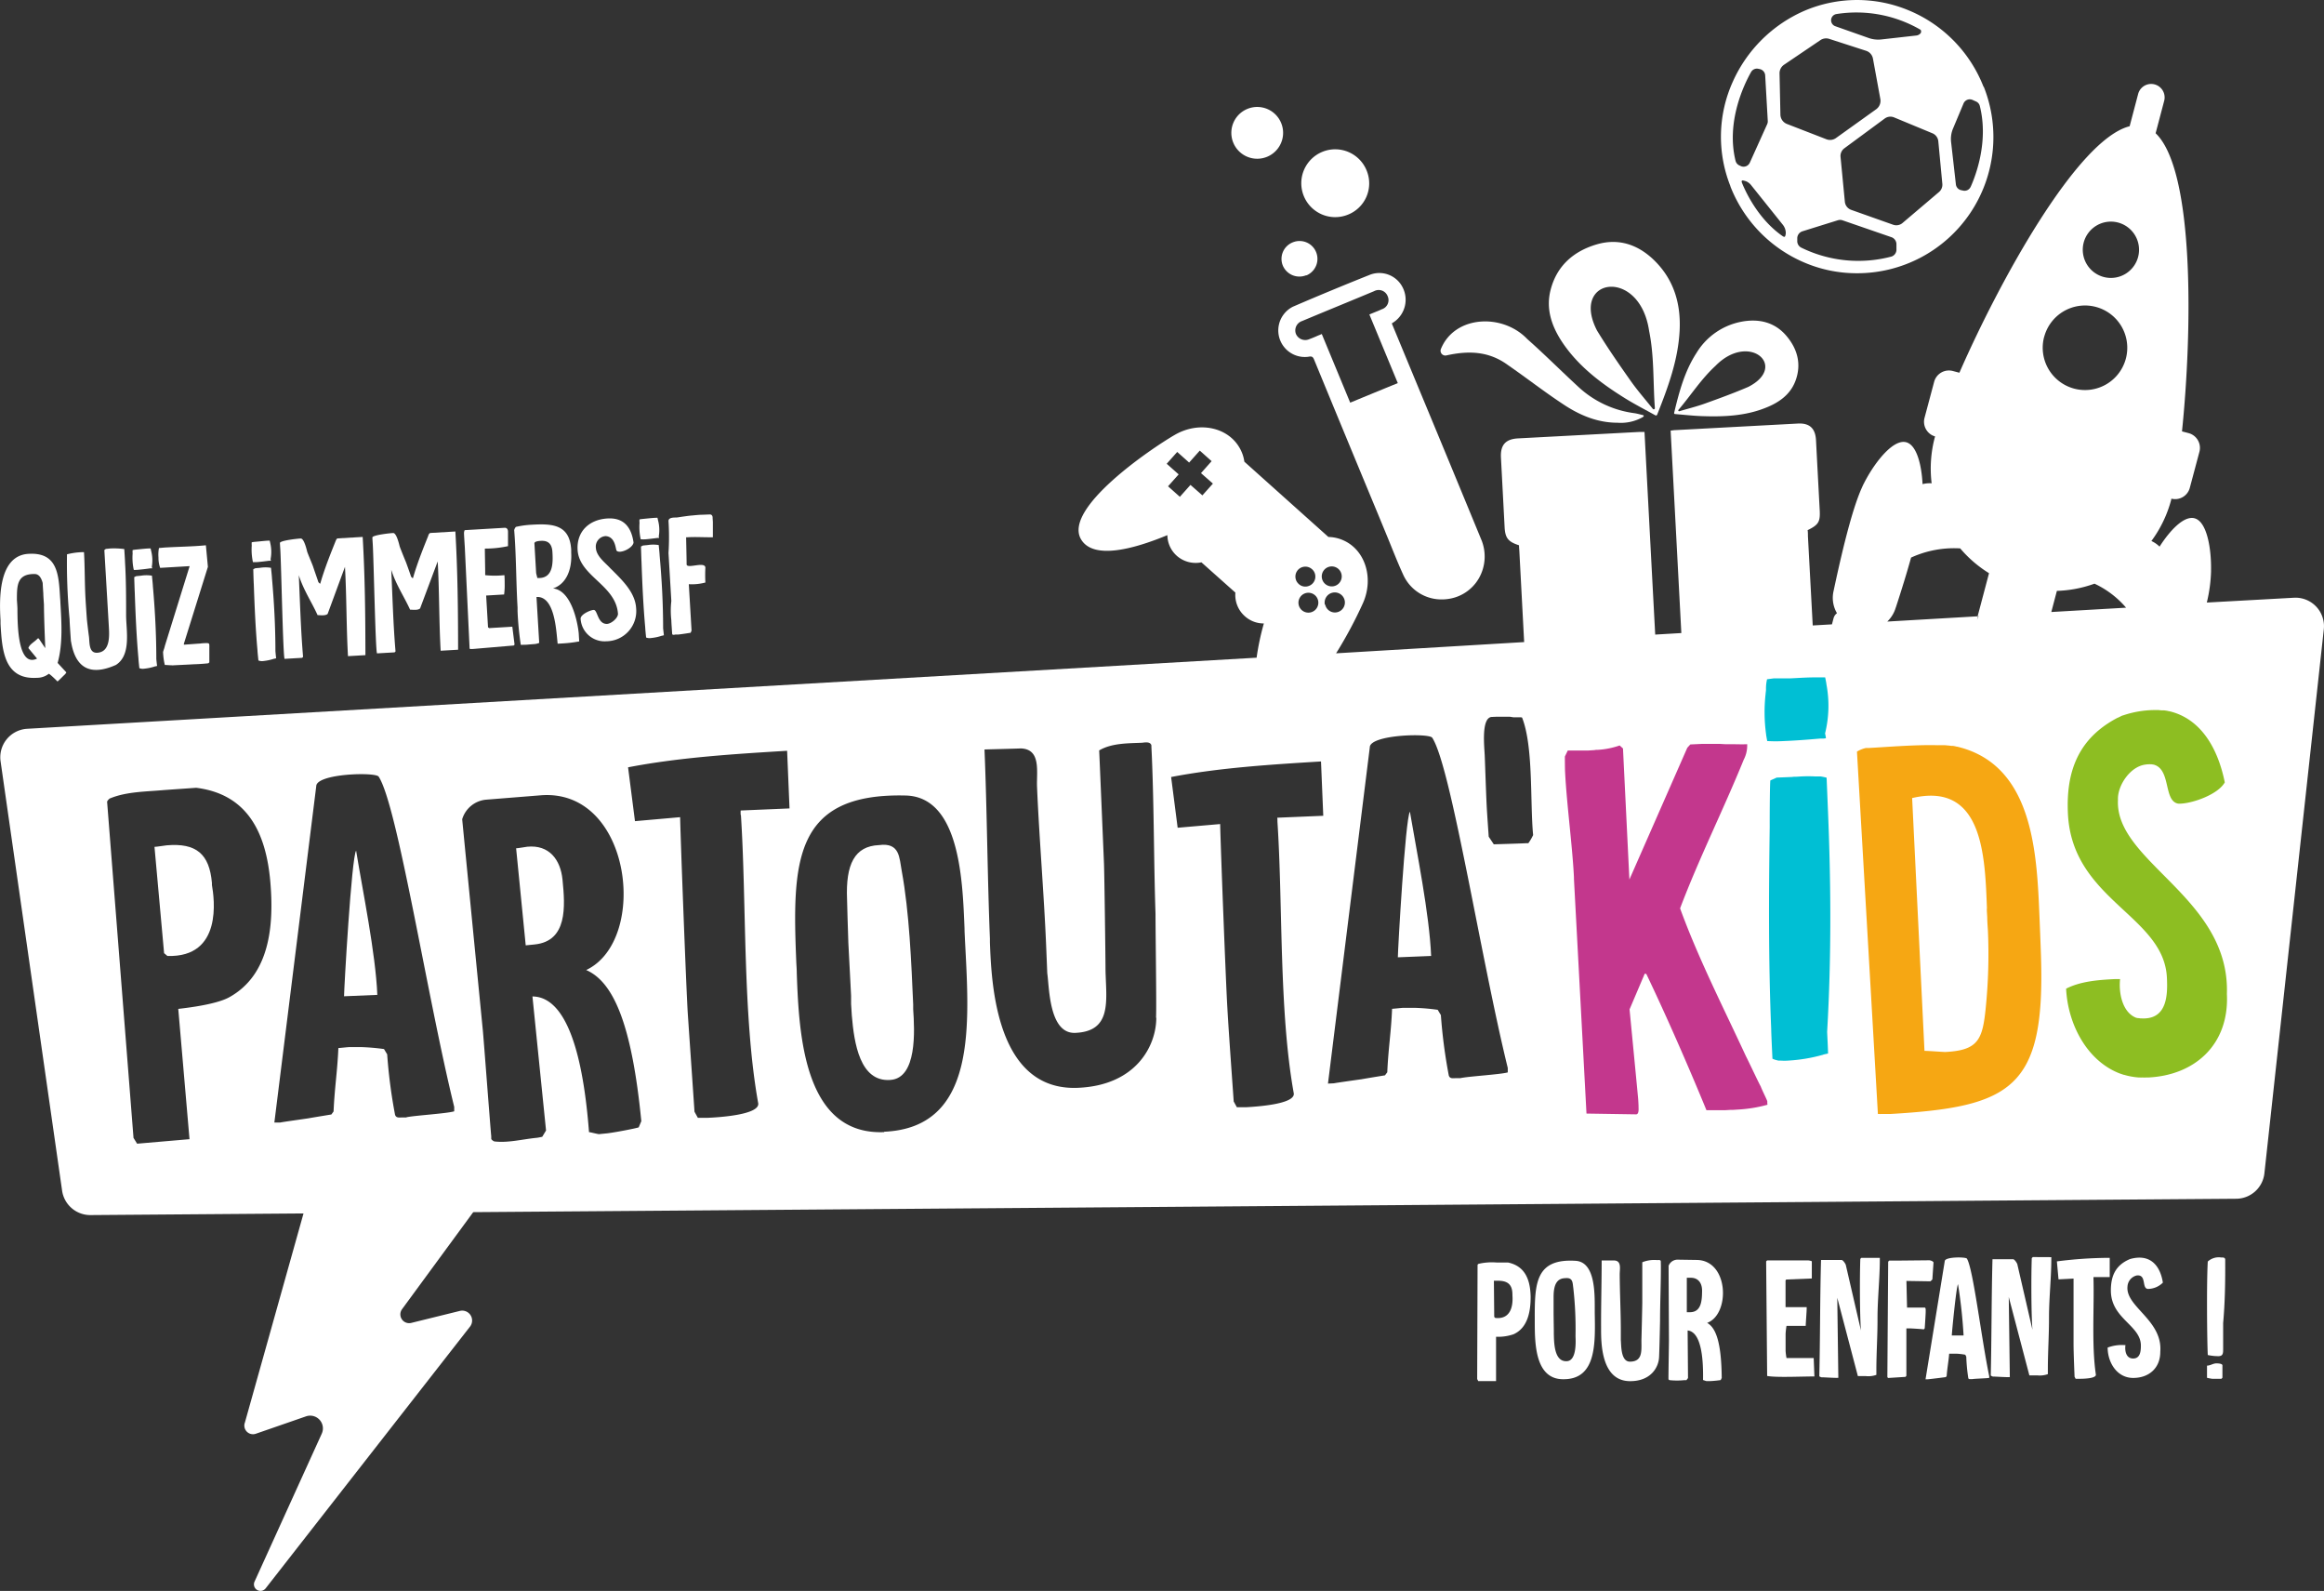 <svg xmlns="http://www.w3.org/2000/svg" viewBox="0 0 483.92 331.18"><rect x="0" y="0" width="483.92" height="331.18" fill="#333333" stroke="none"/><defs><style>.cls-1{fill:#fff;}.cls-2{fill:#00bfd4;}.cls-3{fill:#c3378d;}.cls-4{fill:#f6a713;}.cls-5{fill:#8dbe22;}</style></defs><g id="Calque_2" data-name="Calque 2"><g id="Calque_2-2" data-name="Calque 2"><path class="cls-1" d="M34.86,199l-.69-.58-2-22.13c.42,0,2.11-.28,2.53-.32,6.15-.53,8.91,1.79,9.43,7.83,0,.11,0,.21,0,.42C44.61,187,46.42,199.37,34.86,199Z"></path><path class="cls-1" d="M344.83,54.57c-3.41-3.53-7.59-5.09-12.34-3.7s-8.26,4.38-9.58,9.35c-1.08,4,.16,7.65,2.38,11,3.34,5,8.07,8.57,13.11,11.7,2,1.24,4.09,2.31,6.28,3.53a.27.27,0,0,0,.39-.14c2.35-5.9,4.39-11.53,4.68-17.59C350,63.39,348.64,58.51,344.83,54.57Zm-.67,30.54c-1.52-1.91-3.14-3.75-4.55-5.74-2.44-3.46-4.86-6.94-7.06-10.55-5.7-11,8.87-13.31,10.84.06,1.09,5.31.8,10.71,1.2,16.06A.24.24,0,0,1,344.16,85.11Z"></path><path class="cls-1" d="M342.07,86.83A9.23,9.23,0,0,1,336.82,88c-4.29,0-8.05-1.63-11.55-4-3.92-2.6-7.38-5.31-11.27-8-4.08-3-8.39-3-12.89-2A1,1,0,0,1,300,72.74c2.8-7.09,12.81-7.59,18-2.18,3.71,3.29,7,6.6,10.69,10A21.14,21.14,0,0,0,340.26,86c.62.09,1.22.26,1.83.41C342.44,86.51,342.24,86.71,342.07,86.83Z"></path><path class="cls-1" d="M78.57,207.1l-6.93.29c0-1.53,1.55-28.85,2.51-30.32C75.52,185.49,78.21,198.44,78.57,207.1Z"></path><path class="cls-1" d="M111.29,196.61l-1.82.18-2-20.2c.4,0,2-.3,2.32-.33,4.57-.45,6.93,2.7,7.34,6.86C117.69,188.71,118.2,195.93,111.29,196.61Z"></path><path class="cls-1" d="M298,199l-6.93.28c0-1.53,1.55-28.84,2.51-30.31C295,177.34,297.64,190.3,298,199Z"></path><path class="cls-1" d="M477.64,124.43l-18.12,1a31.5,31.5,0,0,0,.88-6.4v-.38c.07-4.4-.83-10.07-3.44-10.76-2.22-.59-5.15,2.57-7.28,5.9a6,6,0,0,0-1.7-1.17,25.36,25.36,0,0,0,4.13-8.61c0-.07,0-.13.05-.2a3.16,3.16,0,0,0,3.82-2.27l2-7.49a3.18,3.18,0,0,0-2.26-3.89l-1.37-.36C456.5,69,457,35.49,448.86,27.74L450.64,21a2.8,2.8,0,1,0-5.42-1.44l-1.77,6.72h0C432.57,29,416.38,58.43,408,77.59l-1.37-.36a3.18,3.18,0,0,0-3.89,2.26l-2,7.49a3.18,3.18,0,0,0,2.19,3.87c0,.07,0,.13-.05.19a25.38,25.38,0,0,0-.66,9.57,5.89,5.89,0,0,0-1.89.17c-.2-3.94-1.19-8.13-3.41-8.72-2.62-.69-6.23,3.83-8.34,7.69a3.07,3.07,0,0,0-.17.31c-.09.16-.17.32-.25.48a.54.54,0,0,1-.07.13c-.07.15-.15.3-.22.46l-.09.19c-.07.17-.15.34-.22.5-1.54,3.55-3.38,10-5.76,21.21a6.28,6.28,0,0,0,.71,4.62,1.87,1.87,0,0,0-.7,1l-.35,1.32-4,.23-1-18.59c0-.43,0-.86-.06-1.25,2.29-1.12,2.65-1.75,2.51-4.21q-.39-7.28-.77-14.55c-.14-2.45-1.36-3.56-3.78-3.43l-25.41,1.36c-.35,0-.7.07-1.08.11.75,14.07,1.49,28.09,2.23,42.14l-5.44.32c-.75-14.09-1.49-28.12-2.23-42.18-.43,0-.79,0-1.15,0l-25.19,1.34c-2.59.14-3.69,1.37-3.55,4q.38,7.21.76,14.44c.12,2.29.71,3.07,3,3.81,0,.43.05.83.07,1.22q.5,9.46,1,18.93L278.21,136a89.53,89.53,0,0,0,5.65-10.57c2.25-5.23.34-11.06-4.25-13a7.88,7.88,0,0,0-3-.65L259.11,96.11a7.89,7.89,0,0,0-1-2.89c-2.49-4.34-8.51-5.56-13.44-2.72s-23.3,15.29-19.59,21.73c2.49,4.32,10.81,2.15,18-.83a5.84,5.84,0,0,0,1.95,4.29,5.94,5.94,0,0,0,5.14,1.37l7.07,6.3a5.91,5.91,0,0,0,2,4.94,5.83,5.83,0,0,0,3.93,1.48,52.48,52.48,0,0,0-1.51,7.13l-256,14.8a5.94,5.94,0,0,0-5.54,6.77l12.81,89.37a5.93,5.93,0,0,0,5.93,5.09l44.34-.34L51,296.11a1.8,1.8,0,0,0,2.27,2.35l10.45-3.62a2.65,2.65,0,0,1,3.28,3.6L53,329.25a1.36,1.36,0,0,0,2.31,1.4l42.56-54.49a2.06,2.06,0,0,0-2.11-3.27l-10.14,2.5a1.83,1.83,0,0,1-1.91-2.85l14.83-20.21,367.11-2.79a5.94,5.94,0,0,0,5.86-5.29L483.88,131A5.93,5.93,0,0,0,477.64,124.43ZM250.37,103.12l-.2-.18-2.28-2-2.21,2.48-2.46-2.19,2.21-2.48-2.49-2.21,2.19-2.46,2.48,2.21,2.22-2.49L252.29,96l-2.21,2.49,2.28,2,.2.18Zm64.8,46.2s0,0,.05,0H316l.47,0,.15,0,.13,0,.19.06c2.39,6.06,1.64,17.66,2.3,24.45a9.89,9.89,0,0,1-1,1.7h-.44c-1.85.09-6.19.21-6.75.23l-1.06-1.59c0-.11-.34-4.72-.43-6.59-.12-2.31-.36-9.56-.4-10.33-.1-2-.71-7.68,1.37-8l1.1-.05c.44,0,1.6,0,2.75,0Zm-39.42-30.71a2.08,2.08,0,1,1,.17,2.93A2.08,2.08,0,0,1,275.75,118.61Zm-2.89,8.88a2.07,2.07,0,1,1,1.61-2.45A2.07,2.07,0,0,1,272.86,127.49ZM271.4,118a2.05,2.05,0,0,1,1.69.4,2,2,0,0,1,.76,1.21,2.07,2.07,0,0,1-1.61,2.45,2,2,0,0,1-1.9-.58,2,2,0,0,1-.55-1A2.06,2.06,0,0,1,271.4,118ZM47.69,207.62c-.72.38-3,1.54-10.57,2.4l2.34,27.12-10.91.94-.75-1.21-5.5-70c.09-.22.48-.68.69-.7,3.3-1.35,7.24-1.37,10.74-1.67,1.06-.09,6.05-.42,7.11-.51,10.67,1.32,14.56,9.31,15.45,19.59C57.06,192.51,56.25,202.93,47.69,207.62Zm36.94,25-.91,0c-.61,0-1.22.15-1.46-.56a108.38,108.38,0,0,1-1.64-12.58l-.66-1.1a43.6,43.6,0,0,0-4.82-.41c-.1,0-1.73,0-2.34,0-.31,0-1.94.18-2.34.2-.21,4.9-.78,8.2-1,13.2L69,232s-3.34.54-4.86.81c-1,.15-5.18.73-5.78.86l-1.23,0,8.72-70c0-2.65,12.33-3,13-2,3.92,6,10.07,45.71,15.73,68.75,0,.2,0,.82,0,.92C93,231.82,86.25,232.21,84.63,232.58ZM133,234.67c-.09.11-4.51,1-6.54,1.25l-1.72.17c-.3,0-1.89-.43-2.09-.41-.79-10.17-3.07-28.18-11.78-28.25l2.83,27.9-.79,1.31s-.81.18-1.11.21c-3,.29-6,1.1-8.84.76-.12,0-.65-.34-.67-.55l0-.2,0-.31c-.2-2-1.57-20.23-1.76-22.16-.65-6.6-3.65-37.25-4.29-43.85a5.73,5.73,0,0,1,4.93-4.07l11.38-.91c19-1.56,22.63,30.17,9.51,36.37,5.78,2.51,9.53,11.57,11.48,31.46Zm21.28-65c1.19,18.26.33,41.7,3.58,59.88.65,2.57-8.65,3.07-10.49,3.14-.54,0-1.95,0-2.06,0l-.7-1.27c0-.21-1-14.58-1.4-20.53-.33-5.29-1.47-35.37-1.59-40.78l-9.4.83-1.44-11.21c10.75-2.08,22.31-2.78,33.12-3.44l.5,12-10.16.43C154.2,168.88,154.22,169.53,154.23,169.64Zm29.85,66c-16.6.69-17.77-19.88-18.22-33.13,0-.71-.06-1.43-.09-2-.88-21.09-.66-35.49,22.73-34.94,11.45.24,11.89,18.18,12.29,27.66,0,.71.06,1.53.1,2.55C201.83,213.21,203.55,234.77,184.08,235.59Zm56.64-23.78c0,5.71-4.11,14.05-16.33,14.56-17.12.71-18-21.91-18.31-30.27,0-.3,0-.5,0-.81-.51-12.33-.61-27-1.13-39.35,1.22-.05,6.32-.16,7.55-.22,4.29.13,3.26,4.87,3.39,8,.42,10.09,1.46,22.6,1.88,32.69.07,1.63.24,5.8.25,6.11.43,2.84.33,12.64,5.83,12.41,7.64-.32,6.46-6.6,6.3-12.92,0-2.35-.23-20.1-.32-22.34-.15-3.56-.84-20-1-23.54,2.59-1.53,6-1.47,8.81-1.59.41,0,1.82-.38,2.06.53,0,.41.09,2,.1,2.34.46,11,.4,21.83.76,32.73C240.61,194.46,240.84,209.66,240.72,211.81ZM266,171.08c1.13,17.2.31,39.28,3.38,56.41.61,2.42-8.15,2.89-9.88,3-.51,0-1.84,0-1.95,0l-.66-1.2c0-.2-1-13.74-1.31-19.34-.31-5-1.4-33.32-1.51-38.41l-8.85.77-1.36-10.56c10.13-1.95,21-2.61,31.21-3.24l.47,11.31-9.58.4C266,170.36,266,171,266,171.08Zm9.87-45.21A2.07,2.07,0,1,1,280,125a2.07,2.07,0,1,1-4.06.85Zm28.18,98.57-.92,0c-.61,0-1.21.16-1.45-.55a108.43,108.43,0,0,1-1.65-12.58l-.66-1.1a43.11,43.11,0,0,0-4.81-.41c-.1,0-1.74,0-2.35,0-.3,0-1.93.19-2.34.2-.2,4.91-.78,8.2-1,13.21l-.48.64s-3.35.54-4.87.81c-1,.14-5.17.73-5.78.85l-1.22.06,8.71-70c0-2.65,12.33-3,13-2,3.92,6,10.07,45.71,15.73,68.75,0,.2,0,.81,0,.92C312.41,223.68,305.69,224.06,304.07,224.44ZM433.88,50.5a5.86,5.86,0,1,1,4.17,7.16A5.87,5.87,0,0,1,433.88,50.5Zm-39.13,76c1.33-4.06,2.38-7.51,3.19-10.43a21.5,21.5,0,0,1,10.23-1.91,25.22,25.22,0,0,0,6,5.16l-2.37,8.95H412a5.89,5.89,0,0,0-.36.94h0l.24-.92-18.9,1.1A6.55,6.55,0,0,0,394.75,126.46Zm30.89-56.32A8.8,8.8,0,1,1,431.9,80.9,8.81,8.81,0,0,1,425.64,70.14ZM428.3,123a25.12,25.12,0,0,0,7.83-1.5h0a19.51,19.51,0,0,1,6.58,5l-15.57.9Z"></path><path class="cls-1" d="M185.37,224.81c-6.31.44-7.52-7.65-8-13.44-.06-.85-.11-1.65-.15-2.36,0-.4,0-.81,0-1.22,0-.2,0-.3,0-.5,0-.52-.47-8.66-.57-11s-.26-8.77-.27-9.07c-.31-7.34,1.58-11.09,6.67-11.3,4.37-.59,4.2,2.68,4.72,5.41,1.58,8.62,2,19.11,2.38,27.77,0,.31,0,.61,0,1C190.45,214.49,191,224.47,185.37,224.81Z"></path><path class="cls-2" d="M380.62,168.43l-.27-6.53a3.17,3.17,0,0,0-.44-.12l-.39-.08-.39-.07-.34,0-.41,0-.42,0a27.87,27.87,0,0,0-2.9,0l-1,.06H374c-.28,0-.55,0-.81.05l-3.23.13-1.31.58c-.11,0-.16,6.72-.15,9.68-.19,14-.27,28.08.31,42,0,.87.22,5.3.26,6.26l.31.13h0l.31.11s0,0,0,0l.6.15.24,0,.24,0a10.62,10.62,0,0,0,1.6,0,33.25,33.25,0,0,0,7.07-1.17c.11,0,.22-.09.33-.1.33-.1.55-.11.88-.21,0-.7-.16-3.83-.19-4.52C381.36,199.42,381.27,183.92,380.62,168.43Z"></path><path class="cls-2" d="M380.31,142.44c0-.21-.22-1.22-.26-1.43H380c-.6,0-1.26,0-2,0h-.11c-1.81,0-3.79.15-5.25.21l-.63,0-.59,0h-.81l-.57,0h-.46l-.27,0-1.36.18a8.4,8.4,0,0,0-.22,2.1v0c0,.34-.07.67-.09,1h0a33.89,33.89,0,0,0,.11,8.36c0,.2.2,1.18.23,1.4h0a29.68,29.68,0,0,0,3.53,0c2.68-.11,4.77-.28,7.43-.51.12,0,.23,0,.35,0,.34,0,.58,0,.92-.08,0-.16-.15-.86-.18-1A24,24,0,0,0,380.31,142.44Z"></path><path class="cls-3" d="M368,229.61v-.33c0-.22-1.11-2.37-1.37-3.13-.23-.32-2.81-5.81-3.06-6.24-4.68-10.12-9.91-20.33-13.73-30.82,4-10.55,9-20.49,13.25-30.94a6.4,6.4,0,0,0,.72-3.23h-.07c-1,.05-2,0-3,0l-.86,0-.31,0h-.26l-1.08-.06h-.05l-.54,0H356c-.57,0-1.15,0-1.72,0l-2.31.11-.63.69L339.28,183.1V183h0l-1.33-27.19-.69-.63,0,0a16.74,16.74,0,0,1-4.53.91c-.23,0-.47,0-.71.06l-1.41.09c-.21,0-.42,0-.63,0l-1.36,0-1.62,0-.55,0-.6,1.24c0,.11,0,2.53.05,3.3.32,6.49,1.53,15.46,1.84,21.83,0,.11,0,.33,0,.33l2.61,48.87h0l10.25.16c.67.08.61-1,.59-1.46v-.22c0-.33-.07-1.43-.08-1.54-.23-2.52-1.56-16.22-1.79-18.63l3.16-7.43.1,0a1.21,1.21,0,0,1,.24.08c4.17,8.71,8.88,19.49,12.51,28.34h0l.54,0h1.09l1.3,0h.92l1.14-.07c.2,0,.39,0,.57,0l1.08-.07a29.06,29.06,0,0,0,6.07-1S368,229.72,368,229.61Z"></path><path class="cls-4" d="M425,199.4c0-.55-.32-8.8-.47-11.88-.62-12.74-2.39-28.62-17-32.09h-.07l-.43-.1-.33-.06-.35,0-.62-.08h-.07l-.64-.06-.5,0h-.25l-.71,0a0,0,0,0,1,0,0,.24.24,0,0,1-.12,0h-.06c-4.71-.13-11.07.42-14.32.58l-.55,0a6.38,6.38,0,0,0-1.84.75l4.36,75.44h0l.4,0a.5.5,0,0,0,.17,0l.38,0h.2l.47,0h.3l.6,0C418.84,230.43,425.81,226.56,425,199.4Zm-11.29-10.24c0,.65.06,1.2.09,1.86,0,.88.09,1.87.14,2.75a111.47,111.47,0,0,1-.44,15.88c-.66,6.75-1.54,9-8.46,9.34-.44,0-3.87-.26-4.31-.23l-2.57-52.63C413,162.65,413.32,178.38,413.74,189.16Z"></path><path class="cls-5" d="M463.7,206.91c.67-20.07-23.37-27.49-22.68-40.41-.14-2.85,2.42-6.83,5.59-7.32a5.65,5.65,0,0,1,1.26-.08H448l.39.06a1.33,1.33,0,0,1,.34.1l0,0,.13.05a.38.38,0,0,1,.13.06l0,0,0,0h0s0,0,0,0c2.87,1.41,1.71,7.07,4.32,7.86a1.27,1.27,0,0,0,.28.06,1.1,1.1,0,0,0,.32,0h.21c2.63-.13,7.72-1.92,9.14-4.42-1.51-7.49-5.23-13.34-11.57-14.82h-.07a5.41,5.41,0,0,0-.58-.12l-.14,0H451a3.32,3.32,0,0,0-.44-.06h-.12l-.31,0c-.24,0-.48-.05-.73-.06h-.69a20.8,20.8,0,0,0-6.71,1.14l-.07,0-.91.45-.05,0c-8.07,4.21-10.81,11-10.37,20,.88,18,20,21.16,20.61,34.12.17,3.41.08,8.26-4.54,8.48a5.24,5.24,0,0,1-.69,0l-.29,0-.28-.05-.22,0-.21-.06a.45.45,0,0,0-.11,0l0,0c-2.9-1.07-3.73-5.1-3.41-8.08h-.07l-.92,0c-3.52.17-7.25.46-10.25,2,.36,7.39,4.33,15,11.14,17.64l.85.29.06,0,0,0,.41.11.26.07a14.68,14.68,0,0,0,1.82.32l.63.06h.32a.87.87,0,0,0,.23,0h.28a5.42,5.42,0,0,0,.57,0h0c.16,0,.3,0,.46,0C457,223.87,464.22,217.46,463.7,206.91Z"></path><path class="cls-1" d="M413.1,18.12,413,18A28.39,28.39,0,0,0,397.5,2.18a27.91,27.91,0,0,0-21.78.07A29,29,0,0,0,360.82,17a27.8,27.8,0,0,0-.5,21.75.14.14,0,0,1,0,.06,28.47,28.47,0,0,0,15.09,15.71,27.75,27.75,0,0,0,11.21,2.36A28.35,28.35,0,0,0,413.1,18.12ZM382.37,2.93a26.59,26.59,0,0,1,17.46,3.22.39.39,0,0,1,.19.4.57.57,0,0,1-.07.33,1.34,1.34,0,0,1-.9.51l-7.29.82a6,6,0,0,1-2.68-.31l-6.91-2.44a1.31,1.31,0,0,1,.2-2.53ZM362.29,34.48a1.45,1.45,0,0,1-.9-1c-2-8.1,1.77-15.9,3.23-18.48a1.4,1.4,0,0,1,1.52-.68l.29.06a1.43,1.43,0,0,1,1.13,1.31l.54,9.5a1.41,1.41,0,0,1-.13.67l-3.61,8a1.42,1.42,0,0,1-1.79.75Zm9.37,14.77c-.12.12-.19,0-.33,0-5.09-3.46-7.76-9.11-8.58-11.13-.16-.42-.09-.42,0-.53s.84.15.84.15a2.66,2.66,0,0,1,1.07.84l6.59,8.23a2.8,2.8,0,0,1,.6,1.74S371.81,49.09,371.66,49.25Zm-.93-25.35-.18-8.62a2.15,2.15,0,0,1,.93-1.8l7.57-5.12a2.11,2.11,0,0,1,1.84-.27l7.64,2.47A2.12,2.12,0,0,1,390,12.2l1.54,8.42a2.16,2.16,0,0,1-.85,2.11l-8.38,6a2.11,2.11,0,0,1-2,.26l-8.18-3.17A2.14,2.14,0,0,1,370.73,23.9Zm23.15,29.5a27,27,0,0,1-18.77-1.83,1.52,1.52,0,0,1-.87-1.46l0-.58a1.54,1.54,0,0,1,1.07-1.38l7.35-2.29a1.57,1.57,0,0,1,1,0l10.23,3.53a1.56,1.56,0,0,1,1,1.37l0,1.08A1.52,1.52,0,0,1,393.88,53.4ZM403.72,40l-7.55,6.41a2,2,0,0,1-2,.36l-8.69-3.08A2,2,0,0,1,384.15,42l-.9-9.33a2,2,0,0,1,.82-1.82l8.36-6.16a2,2,0,0,1,2-.24l7.94,3.29a2,2,0,0,1,1.24,1.68l.84,8.87A2,2,0,0,1,403.72,40Zm6.62-1.11a1.38,1.38,0,0,1-1.55.79l-.42-.09a1.39,1.39,0,0,1-1.1-1.2l-1-8.83a5.58,5.58,0,0,1,.39-2.77l2.21-5.27a1.41,1.41,0,0,1,1.93-.69l.67.3a1.36,1.36,0,0,1,.78.92C414.09,29.36,411.48,36.37,410.34,38.91Z"></path><path class="cls-1" d="M371.86,69.78c-2.41-2.75-5.73-3.52-9.4-2.78a14,14,0,0,0-9.22,6.5c-2.43,3.75-3.58,8-4.64,12.45a.2.2,0,0,0,.19.24c1.91.16,3.7.36,5.49.43,4.54.16,9.05,0,13.33-1.71,2.85-1.11,5.2-2.79,6.26-5.64C375.18,75.75,374.25,72.52,371.86,69.78Zm-7.8,10.75c-2.95,1.27-6,2.38-9,3.46-1.75.63-3.57,1.08-5.36,1.61a.18.18,0,0,1-.2-.28c2.57-3,4.72-6.41,7.7-9.15C364.21,69,372.4,76.26,364.06,80.53Z"></path><path class="cls-1" d="M308.39,112.2q-6.52-15.83-13.09-31.63L289.8,67.3l.06,0c.24-.16.44-.29.62-.43a5.63,5.63,0,0,0,1.61-7,5.44,5.44,0,0,0-6.74-2.71c-5.42,2.16-10.85,4.41-16.12,6.68a5.53,5.53,0,0,0,3.18,10.43c.83-.16,1,0,1.31.81q6.66,16.17,13.38,32.34l2.06,5,.81,2c.71,1.75,1.45,3.55,2.25,5.29a8.72,8.72,0,0,0,8,5.07,8.27,8.27,0,0,0,1.11-.07,8.75,8.75,0,0,0,6.59-4.29A9.13,9.13,0,0,0,308.39,112.2ZM281.15,83.82l-5.92-14.29-.46.2c-.27.1-.51.21-.74.31-.47.2-.89.38-1.32.53a2.11,2.11,0,0,1-2.87-1.08,2.06,2.06,0,0,1,1.29-2.66c4.78-2,9.69-4,15-6.22a2,2,0,0,1,2.8,1,2,2,0,0,1-1.23,2.78c-.41.2-.84.37-1.32.56l-.78.32-.46.19,5.6,13.52.32.77C287.67,81.13,284.44,82.46,281.15,83.82Z"></path><path class="cls-1" d="M280.56,44.73a7.06,7.06,0,1,1,4-9.26A7,7,0,0,1,280.56,44.73Z"></path><path class="cls-1" d="M264,32.57a5.39,5.39,0,1,1-4-10,5.39,5.39,0,0,1,4,10Z"></path><path class="cls-1" d="M272,57.29a3.75,3.75,0,0,1-4.88-2,3.7,3.7,0,0,1,2.09-4.85,3.72,3.72,0,0,1,2.79,6.9Z"></path><path class="cls-1" d="M314,262.81c-.36,0-2.05,0-2.41,0a12.21,12.21,0,0,0-3.67.27c-.07,0-.22.14-.25.21l-.08,23.78.22.43h3.71l0-9.23a9.88,9.88,0,0,0,3.64-.52c3-1.34,3.58-4.84,3.56-7.87C318.64,266.36,317.54,263.55,314,262.81Zm-2.65,11.54-.21-.21-.07-7.53.86,0c2.09,0,3,.85,3,2.9v.15C315,270.59,315.22,274.8,311.32,274.35Z"></path><path class="cls-1" d="M332.07,273.29v-.9c0-3.35.06-9.7-4-9.93-8.26-.5-8.52,4.58-8.49,12,0,.21,0,.46,0,.72,0,4.68.12,12,6,11.93C332.49,287.12,332.17,279.48,332.07,273.29Zm-5.86,10.07c-2.56.09-2.61-3.69-2.66-5.67v-.62c0-.18-.05-3.06-.05-3.89s0-3.1,0-3.2c0-2.6.7-3.9,2.5-3.91,1.55-.15,1.45,1,1.6,2a75.24,75.24,0,0,1,.47,9.83c0,.11,0,.22,0,.36C328.14,279.79,328.19,283.32,326.21,283.36Z"></path><path class="cls-1" d="M345.82,262.53c-.07-.33-.57-.22-.72-.22a6.7,6.7,0,0,0-3.13.45c0,1.26,0,7.06,0,8.32,0,.79-.15,7.06-.18,7.89,0,2.24.3,4.47-2.4,4.48-1.94,0-1.78-3.45-1.89-4.46,0-.11,0-1.58,0-2.16,0-3.57-.22-8-.23-11.56,0-1.12.42-2.78-1.1-2.88l-2.66,0c0,4.36-.14,9.55-.12,13.91v.29c0,2.95,0,10.95,6.07,10.92,4.32,0,5.89-2.9,6-4.92.06-.76.18-6.13.21-7.64,0-3.85.19-7.67.17-11.56C345.83,263.25,345.83,262.67,345.82,262.53Z"></path><path class="cls-1" d="M355.47,275.38c4.81-1.75,4.58-13-2.15-13.1l-4-.06a2,2,0,0,0-1.87,1.27c0,2.34.06,13.22.07,15.57,0,.68-.11,7.13-.1,7.85v.18c0,.07.18.21.21.21a14.91,14.91,0,0,0,3.14,0c.11,0,.39,0,.39,0l.33-.43-.08-9.91c3.06.31,3.27,6.72,3.21,10.32.07,0,.62.22.72.22h.62c.72,0,2.3-.19,2.34-.22l.21-.44C358.44,279.76,357.41,276.45,355.47,275.38Zm-3.58-2.22h-.65l0-7.17.83,0c1.62,0,2.34,1.18,2.35,2.65C354.4,270.59,354.34,273.15,351.89,273.16Z"></path><path class="cls-1" d="M377.66,282.7l-5.66,0a11.73,11.73,0,0,1-.19-1.48v-1.8c0-.43,0-1.69,0-1.76A15.25,15.25,0,0,1,372,276l4,0c0-.5.2-3,.2-3.56v-.33l-4.4,0,0-5.55a.35.35,0,0,1,.18-.21l5.29-.21v-3.56c0-.08-.62-.22-.91-.21h-8.39l-.21.21.21,23.85c1.87.35,6.81.11,9.84.1Z"></path><path class="cls-1" d="M387.58,261.84l-.21.21c-.13,3.39-.13,11.53.13,14.92l-3.16-13.68c-.11-.29-.58-1-.87-1l-4.28,0c-.22,7.82-.18,16.36-.36,24.21a1.31,1.31,0,0,0,.47.21h.21c.36,0,2.89.17,3.28.1l-.22-16.65,4.29,16.3c.25,0,1.41,0,1.66,0a4.94,4.94,0,0,0,2.19-.26v-1c0-3.61.26-7.17.24-10.78,0-4.21.5-8.36.48-12.57Z"></path><path class="cls-1" d="M402.39,262.56a1.77,1.77,0,0,0-.61-.21l-7.1.07-1.3,0-.21.22L393,286.63a.34.34,0,0,0,.18.22l3.6-.23.18-.22c0-.07,0-1.55,0-2.13l0-7.74h.64c.44,0,2.49.13,3,.2l.18-.22s.17-2.38.2-3.35v-.43c0-.15,0-.54-.22-.54H397.1l-.13-5.54,5,.08.4-.39.24-3.57A1,1,0,0,0,402.39,262.56Z"></path><path class="cls-1" d="M409.56,262c-.22-.36-4.58-.41-4.61.53l-4,24.59h.44c.21,0,1.69-.19,2.05-.23l1.73-.22.18-.22c.13-1.77.38-2.92.52-4.65l.82,0,.83,0a13.89,13.89,0,0,1,1.7.21l.21.4a38,38,0,0,0,.42,4.46c.07.25.29.22.51.22h.32c.58-.11,2.95-.15,3.53-.26v-.33C412.51,278.22,410.87,264.11,409.56,262Zm-3.14,16c0-.54.93-10.16,1.29-10.67A104.94,104.94,0,0,1,408.87,278Z"></path><path class="cls-1" d="M423.29,261.68l-.22.21c-.13,3.39-.13,11.53.14,14.92l-3.16-13.68c-.11-.28-.58-1-.87-1l-4.29,0c-.21,7.82-.18,16.36-.36,24.21a1.52,1.52,0,0,0,.47.22h.22c.36,0,2.88.17,3.28.1L418.28,270l4.29,16.31c.25,0,1.4,0,1.65,0a5,5,0,0,0,2.2-.26v-1c0-3.6.25-7.17.24-10.78,0-4.21.5-8.36.48-12.57Z"></path><path class="cls-1" d="M435.92,266.16v-.32l3.38,0,0-4a87.27,87.27,0,0,0-11,.74l.34,3.74,3.13-.16c0,1.8,0,11.82,0,13.58,0,2,.21,6.78.21,6.85l.22.43.68,0c.61,0,3.71,0,3.53-.91C435.51,280,436.09,272.25,435.92,266.16Z"></path><path class="cls-1" d="M444.92,265.51c2.16-.26.95,2.8,2.39,2.8a4.44,4.44,0,0,0,3.06-1.31c-.56-3.57-2.66-6.08-6.83-4.91-3,1.24-4,3.48-4,6.54,0,5.91,6.23,7.21,6.25,11.46,0,1.12-.1,2.71-1.61,2.71s-1.77-1.65-1.6-2.8h-.32a8.33,8.33,0,0,0-3.39.52c0,3.06,1.91,6.33,5.33,6.32,3.21,0,5.65-2,5.63-5.47.51-6.56-7.25-9.33-6.83-13.55A2.51,2.51,0,0,1,444.92,265.51Z"></path><path class="cls-1" d="M462.77,284.23c0-.39-.94-.42-1.26-.42-.69,0-1.26.47-1.95.47v2.53a8.79,8.79,0,0,0,1.09.21l1.18,0,.72,0,.22-.22Zm.58-22c0-.36-.25-.46-.61-.46h-.22a3.38,3.38,0,0,0-2.8.84c-.27,4.47-.14,16.93,0,19.46a10.34,10.34,0,0,0,2.2.24c1,0,1-.65,1-1.52,0-.36,0-5,0-5.37C463.32,270.94,463.37,266.72,463.35,262.25Z"></path><path class="cls-1" d="M12,138c1.12-4,.81-8.5.57-12.65,0-.36-.05-.76-.07-1.12-.28-4.76-.58-9.3-6.57-8.94-6.36.37-6.07,9.61-5.82,13.83,0,.25,0,.47,0,.72.31,5.3.65,11.67,7.55,11.26a4,4,0,0,0,2.5-.84s.22,0,1.81,1.6c.25-.16,1.21-1.16,1.42-1.35a2.38,2.38,0,0,0,.4-.47v-.1Zm-3.94-5.09-.12,0-.1,0c-.62.73-1.68,1.16-1.93,2l1.81,2.19c-4,1.91-4.06-7-4.09-10,0-.15,0-.29,0-.4,0-.29-.09-1.53-.11-1.82,0-3,0-5.43,3.69-5.39,1,0,1.44,1,1.68,1.87,0,.33.11,1.89.13,2.21,0,.62.13,2.15.13,2.26s0,2.62.28,9.09C9.29,134.74,8.13,133,8.05,132.88Z"></path><path class="cls-1" d="M26.26,128.24c0-3.76,0-7.55-.23-11.29,0-.4-.13-2.25-.15-2.65a15.85,15.85,0,0,0-3-.12l-.76.08c-.11,0-.39.21-.39.28l.93,15.84c.12,1.93.32,5.34-2.41,5.5-1.78.11-1.58-2.13-1.72-3.32-.13-.87-.42-3.4-.44-3.66s-.22-3.12-.28-4.21c-.19-3.23-.13-6.52-.32-9.75H17.2a14.46,14.46,0,0,0-3.25.45,122.23,122.23,0,0,0,.54,13.53c0,.69.23,3.81.27,4.47a2.21,2.21,0,0,0,.05.25c.89,5.27,3.85,7.21,9.32,4.78C27.33,136.41,26.3,131.37,26.26,128.24Z"></path><path class="cls-1" d="M43.59,134.4c0-.22,0-.44-.25-.5s-1.34,0-1.6.06c-1.16.07-2.29.17-3.45.24V134l5-16-.42-4.49c-2.72.27-5.52.29-8.24.45-.26,0-1.27.11-1.53.12a7.45,7.45,0,0,0-.1,2,6.1,6.1,0,0,0,.35,2.13l6.14-.36-5.18,16.67c0,.15-.31,1-.34,1.15s0,.26,0,.37a13.55,13.55,0,0,0,.35,2.38c.22,0,1.47.1,1.72.08s3.42-.16,4.47-.23c.73,0,2.73-.16,2.87-.2l.21-.19s0-2.08,0-3.21C43.61,134.73,43.59,134.44,43.59,134.4Z"></path><path class="cls-1" d="M75.52,111.77l-5.27.31a1.29,1.29,0,0,0-.21.2c-.06.18-.16.34-.22.52-1,2.5-1.75,4.37-2.62,7-.09.26-.46,1.49-.52,1.71a.82.82,0,0,1-.47-.59c-.09-.29-.92-2.64-1-2.93s-1.15-2.81-1.24-3.13-.64-2.81-1.36-2.76c-.37,0-4.21.39-4.32.91,0,.25.07,1.23.08,1.41.2,3.35.57,22.73.9,22.73l3.63-.21.21-.2c-.47-5.44-.65-11.59-.89-17,1,3.15,2.66,5.54,3.91,8.31.44,0,1.69.19,2.1-.27L71.83,118c.34,5.78.29,12.89.63,18.59l3.63-.21C76.08,128.18,76,120,75.52,111.77Z"></path><path class="cls-1" d="M94.82,110.64l-5.27.31s-.17.15-.21.19-.16.34-.22.53c-1,2.5-1.75,4.37-2.62,7-.09.26-.45,1.48-.52,1.7a.82.82,0,0,1-.47-.59c-.09-.28-.92-2.64-1.05-2.93s-1.15-2.81-1.24-3.13-.64-2.8-1.36-2.76c-.37,0-4.21.39-4.32.91,0,.25.07,1.23.08,1.42.2,3.34.57,22.72.9,22.72l3.64-.21.2-.19c-.47-5.44-.64-11.59-.89-17,1,3.15,2.66,5.53,3.92,8.3.43,0,1.68.19,2.09-.27l3.66-9.77c.34,5.78.28,12.89.62,18.59l3.63-.21C95.38,127.05,95.3,118.81,94.82,110.64Z"></path><path class="cls-1" d="M106.68,130.46l-4.83.29-.23-.17-.39-6.61,3.74-.22a14.61,14.61,0,0,0,.12-1.72c0-.4,0-1.93-.06-2.3a19,19,0,0,1-4,0s0-.29,0-.33,0-.29,0-.29c0-.76-.07-4.18-.07-4.91a22.42,22.42,0,0,0,4.82-.51c0-.36,0-2.22,0-2.59,0,0,0-.32,0-.43,0-.4-.19-.83-.7-.8l-8.32.49a1.45,1.45,0,0,0-.14.67c0,.29.14,2.47.16,2.76l1,21.11c0,.26.27.21.38.2h.25l8.57-.73s.17-.15.16-.22Z"></path><path class="cls-1" d="M120.52,132.05c0-.61-1-9.09-5.37-9.56,2.5-.8,4-3.51,3.79-7.44,0-.18,0-.4,0-.62-.31-5.26-3.93-5.45-8.22-5.2a18.48,18.48,0,0,0-3.29.45,1.4,1.4,0,0,0-.36.68c.43,5.37.38,10.69.7,16.1,0,.26,0,.51,0,.77a65.84,65.84,0,0,0,.67,7c.21,0,1.23,0,1.49-.05l1.49-.12a3.43,3.43,0,0,0,.86-.23l-.57-9.56c3.89-.23,4.11,7.23,4.41,9.73l.87-.05a26.87,26.87,0,0,0,3.62-.43C120.6,133.33,120.53,132.27,120.52,132.05Zm-8.09-11.73-.54,0-.25-1-.36-6.21c0-.44,1-.5,1.28-.52h.07c1.67-.1,2.31.81,2.4,2.33C115.16,117.09,115.19,120.16,112.43,120.32Z"></path><path class="cls-1" d="M132.46,126.61c-.18-3.08-2.55-5.5-4.68-7.63-.23-.24-.46-.45-.7-.69-1-1.11-2.88-2.46-3-4.2a2.19,2.19,0,0,1,2-2.49c2,.1,2.08,2.47,2.29,3,.6.8,3.41-.46,3.55-1.67-.55-3.87-2.64-5.17-5.43-5-3.78.22-6.44,2.67-6.22,6.53.33,5.52,8,7.32,8.41,13.32,0,.9-1.41,2.08-2.32,2.1-1.9,0-1.91-2.73-2.65-2.9-.45-.12-2.87.86-2.81,1.84a5,5,0,0,0,5.38,4.67A6.28,6.28,0,0,0,132.46,126.61Z"></path><path class="cls-1" d="M148.39,107.93c0-.33,0-.73-.48-.84l-1.9.07c-.54,0-1.85.15-1.92.15-.33,0-2.71.34-3,.4-.51.06-1.9-.11-1.89.76a52.61,52.61,0,0,1,0,6.64l.59,10a17.54,17.54,0,0,0,0,4c0,.47.15,2.4.17,2.8s.59.18.7.18l.58,0c.8-.08,2.57-.37,2.57-.37l.19-.45-.57-9.66a10.86,10.86,0,0,0,3.45-.35,29.14,29.14,0,0,1,0-3.1c-.08-1.38-3.85.34-3.91-.68,0,0,0-.25,0-.29,0-.8-.09-4.55-.1-5.35l.32,0c1.49-.09,3,0,4.49,0l.76,0c0-.44,0-2.7,0-3.21C148.43,108.51,148.4,108.08,148.39,107.93Z"></path><path class="cls-1" d="M32.55,137.18c0-5.05-.27-10.14-.72-15.2,0-.32-.17-1.83-.19-2.14a7,7,0,0,0-2.28,0l-1,.1-.41.2s.06,2.21.11,3.18c.16,4.58.36,9.21.77,13.77,0,.28.16,1.74.19,2a2,2,0,0,0,1.08.1,9.88,9.88,0,0,0,2.24-.49s.06,0,.1,0l.28-.08C32.67,138.43,32.57,137.41,32.55,137.18Z"></path><path class="cls-1" d="M31.46,114.62c0-.07-.09-.39-.1-.46-.7,0-1.67.11-2.31.17l-1,.1-.43.07a3.08,3.08,0,0,0,0,.69,11.69,11.69,0,0,0,.15,3c0,.06.08.38.1.45a8.1,8.1,0,0,0,1.1-.05c.84-.08,1.49-.16,2.32-.28h.11l.29,0a3,3,0,0,0-.08-.32A7.93,7.93,0,0,0,31.46,114.62Z"></path><path class="cls-1" d="M57.35,135.55c0-5.06-.27-10.14-.72-15.21,0-.31-.17-1.82-.2-2.14a7,7,0,0,0-2.28,0l-1,.09-.41.21s.05,2.2.11,3.17c.16,4.58.36,9.22.77,13.77,0,.29.16,1.74.19,2.05a2.12,2.12,0,0,0,1.08.11,10.85,10.85,0,0,0,2.23-.49s.07,0,.11,0a2.29,2.29,0,0,1,.28-.08C57.46,136.8,57.37,135.77,57.35,135.55Z"></path><path class="cls-1" d="M56.26,113c0-.07-.09-.39-.11-.46-.69,0-1.66.12-2.3.18l-1,.09-.43.07a3.67,3.67,0,0,0,0,.69,12.23,12.23,0,0,0,.16,3c0,.06.08.38.09.45A10.18,10.18,0,0,0,53.7,117c.84-.08,1.49-.16,2.32-.27l.11,0,.29,0s-.07-.27-.08-.32A7.94,7.94,0,0,0,56.26,113Z"></path><path class="cls-1" d="M138.08,130.8c0-5.05-.27-10.13-.73-15.2,0-.32-.16-1.83-.19-2.14a7.24,7.24,0,0,0-2.28,0l-1,.1-.41.21s.06,2.2.11,3.17c.16,4.58.37,9.21.78,13.77,0,.28.15,1.74.18,2a2,2,0,0,0,1.08.1,9.88,9.88,0,0,0,2.24-.49l.1,0,.28-.09Z"></path><path class="cls-1" d="M137,108.24c0-.07-.09-.39-.1-.46-.7,0-1.66.11-2.31.17l-1,.1-.42.07a2.45,2.45,0,0,0,0,.69,12.15,12.15,0,0,0,.15,3c0,.07.08.38.1.45a8,8,0,0,0,1.1,0c.84-.08,1.49-.16,2.32-.27l.11,0,.29,0-.07-.32A7.77,7.77,0,0,0,137,108.24Z"></path></g></g></svg>